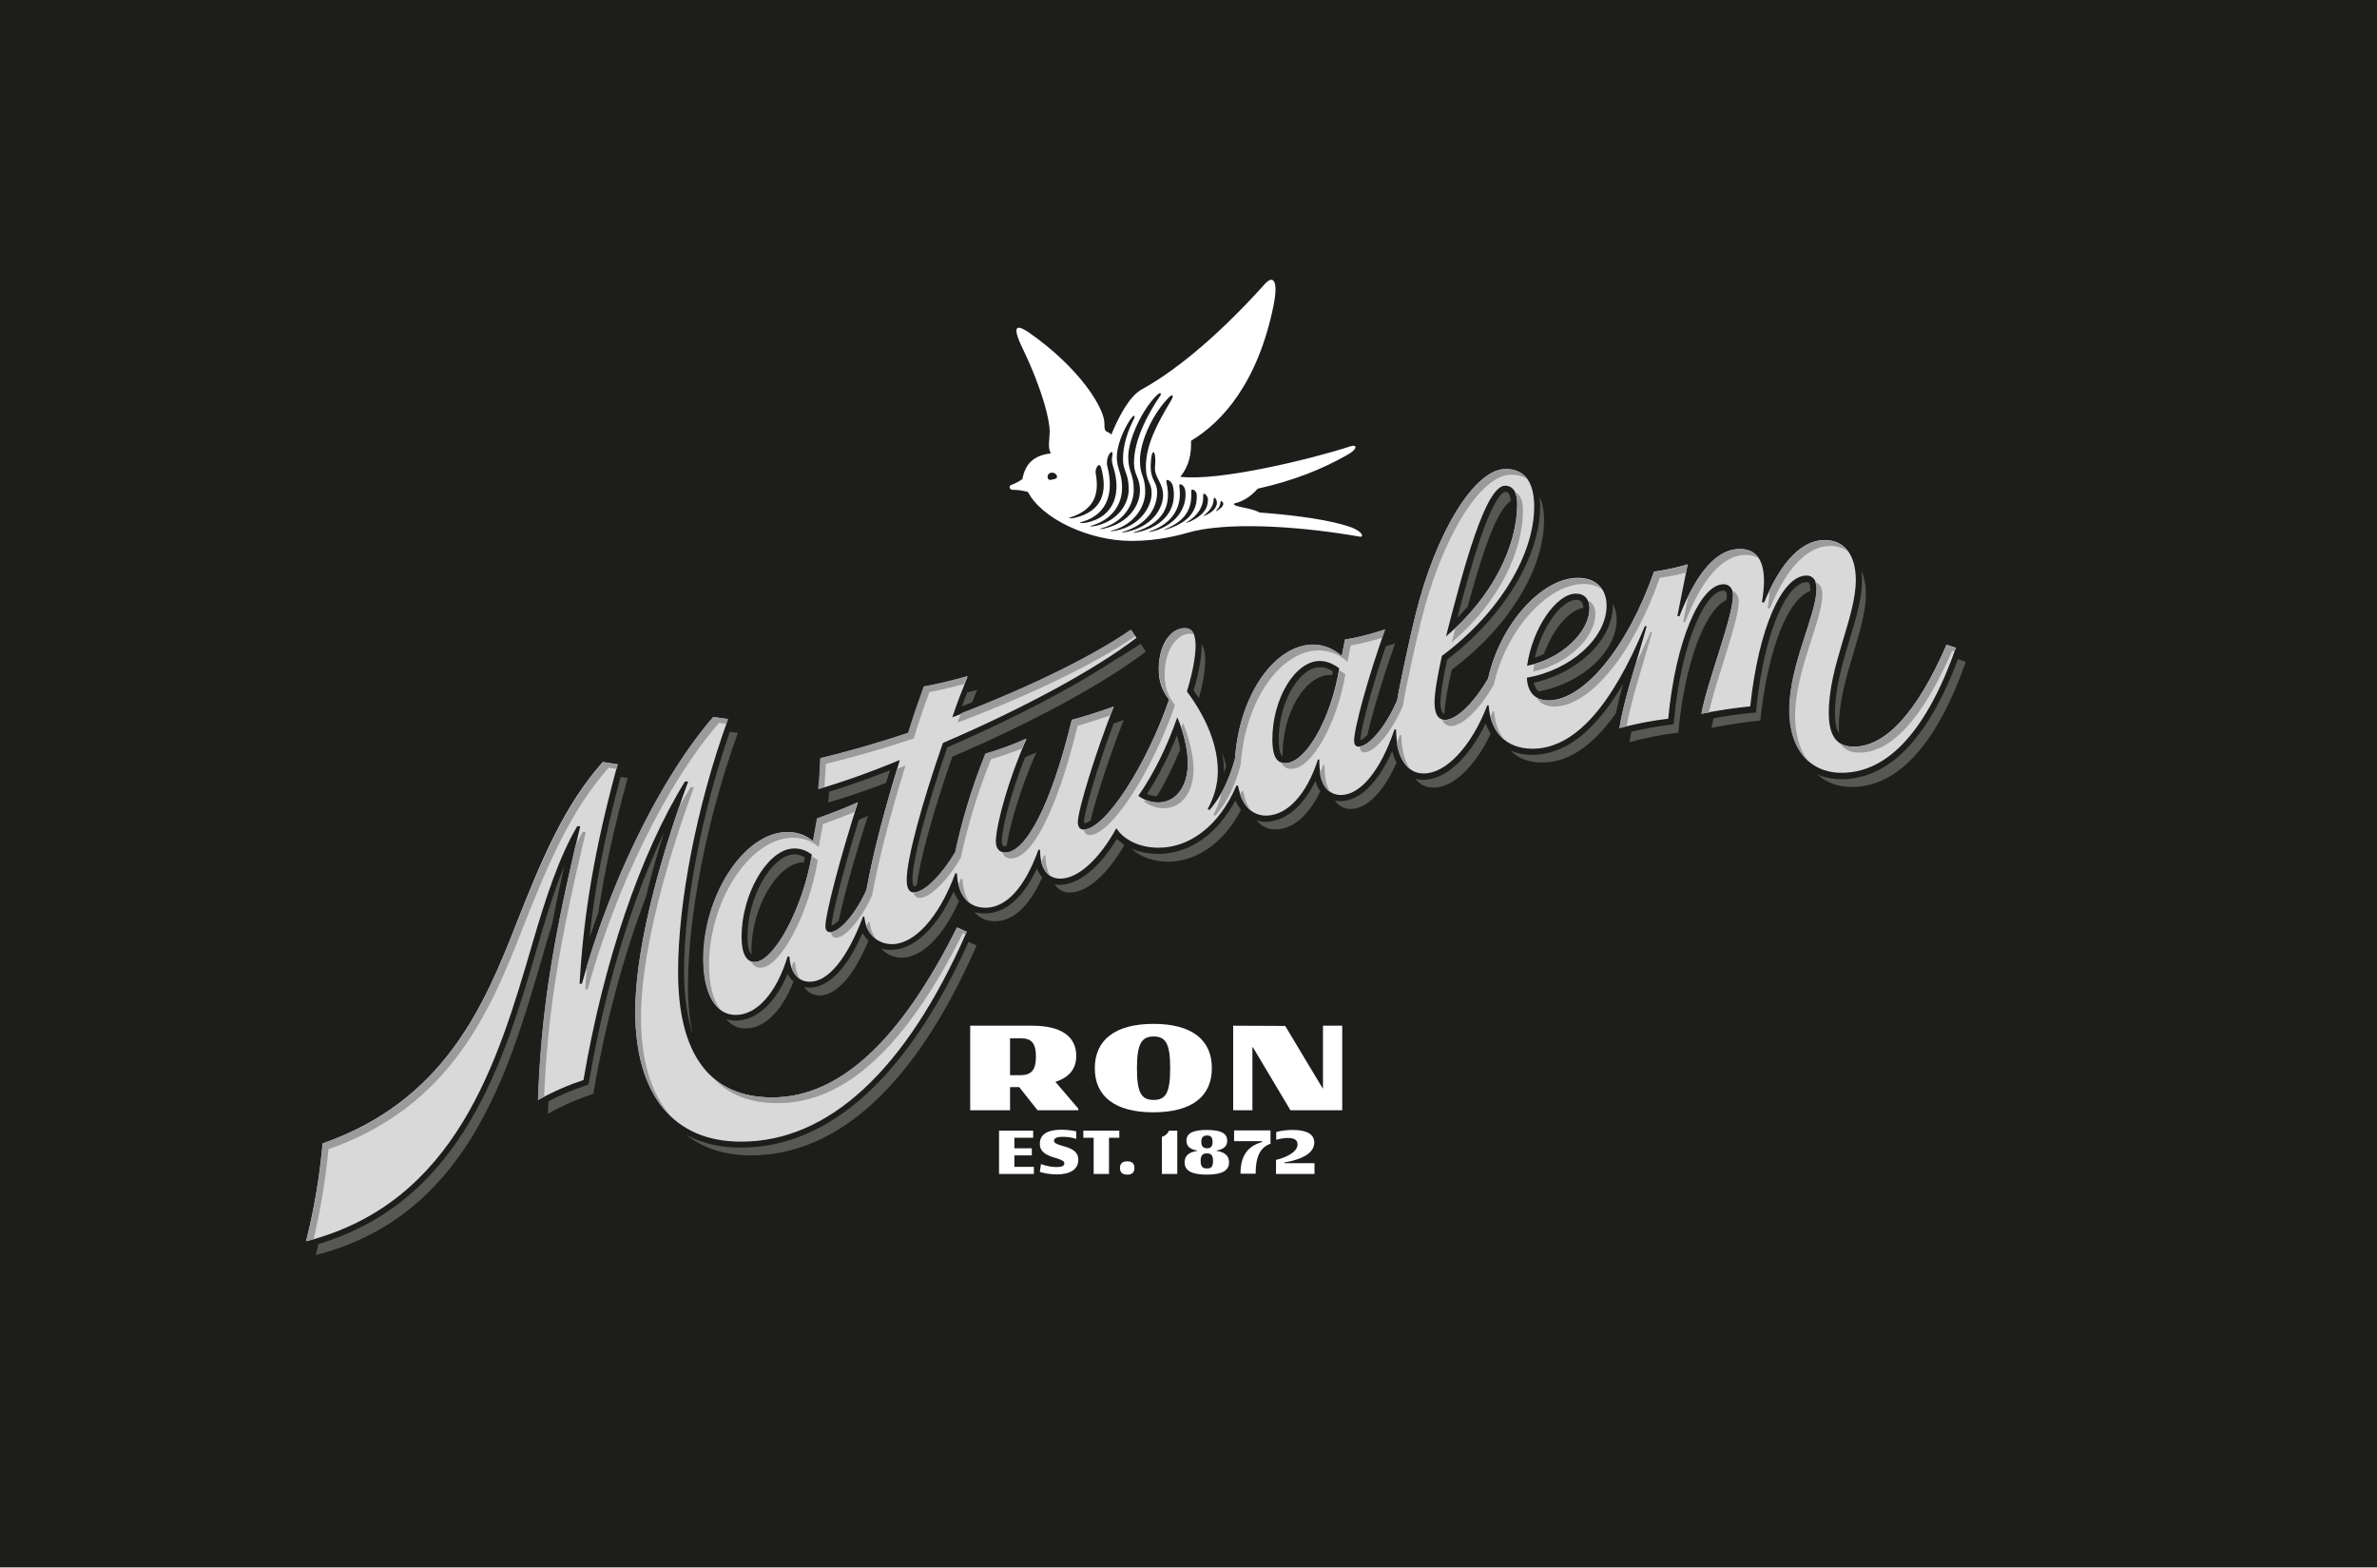 <svg xmlns="http://www.w3.org/2000/svg" xmlns:xlink="http://www.w3.org/1999/xlink" id="Capa_1" x="0px" y="0px" viewBox="0 0 1037.6 684.2" style="enable-background:new 0 0 1037.6 684.2;" xml:space="preserve"><rect x="0" y="0" width="1037.6" height="684.2" fill="#808080" stroke="none"/><style type="text/css">	.st0{fill:#FBED21;}	.st1{fill:#FFFFFF;}	.st2{fill:#FCEE21;}	.st3{fill:#E63B28;}	.st4{fill:#E73B28;}	.st5{fill:#00293F;}	.st6{fill:#E5302B;}	.st7{fill:#002D41;}	.st8{fill:none;stroke:#E63B28;stroke-miterlimit:10;}	.st9{opacity:5.000000e-02;}	.st10{fill:none;stroke:#FBED21;stroke-width:27;stroke-miterlimit:10;}	.st11{clip-path:url(#SVGID_2_);}	.st12{clip-path:url(#SVGID_4_);}	.st13{clip-path:url(#SVGID_6_);}	.st14{clip-path:url(#SVGID_8_);}	.st15{clip-path:url(#SVGID_10_);}	.st16{clip-path:url(#SVGID_12_);}	.st17{clip-path:url(#SVGID_14_);}	.st18{clip-path:url(#SVGID_16_);fill:#E5302B;}	.st19{clip-path:url(#SVGID_16_);fill:#FFFFFF;}	.st20{clip-path:url(#SVGID_18_);}	.st21{clip-path:url(#SVGID_20_);}	.st22{clip-path:url(#SVGID_22_);}	.st23{clip-path:url(#SVGID_24_);}	.st24{clip-path:url(#SVGID_26_);fill:#E5302B;}	.st25{clip-path:url(#SVGID_26_);fill:#FFFFFF;}	.st26{clip-path:url(#SVGID_28_);}	.st27{clip-path:url(#SVGID_30_);}	.st28{clip-path:url(#SVGID_32_);fill:#E5302B;}	.st29{clip-path:url(#SVGID_32_);fill:#FFFFFF;}	.st30{fill:none;}	.st31{fill:none;stroke:#FFFFFF;stroke-width:40;stroke-miterlimit:10;}	.st32{clip-path:url(#SVGID_34_);}	.st33{clip-path:url(#SVGID_36_);}	.st34{clip-path:url(#SVGID_38_);}	.st35{clip-path:url(#SVGID_40_);fill:#E5302B;}	.st36{clip-path:url(#SVGID_40_);fill:#FFFFFF;}	.st37{fill:#FAB82C;}	.st38{fill:#F28E2D;}	.st39{opacity:0.5;}	.st40{fill:#F38F2D;}	.st41{fill:none;stroke:#00293F;stroke-width:6;stroke-miterlimit:10;}	.st42{clip-path:url(#SVGID_42_);}	.st43{clip-path:url(#SVGID_44_);}	.st44{clip-path:url(#SVGID_46_);}	.st45{clip-path:url(#SVGID_48_);fill:#E5302B;}	.st46{clip-path:url(#SVGID_48_);fill:#FFFFFF;}	.st47{fill:none;stroke:#E73B28;stroke-width:6;stroke-miterlimit:10;}	.st48{clip-path:url(#SVGID_50_);fill:#E5302B;}	.st49{fill:#F6F6F6;}	.st50{fill:#1D1D1B;}	.st51{fill:#00293F;stroke:#00293F;stroke-width:0.633;stroke-miterlimit:10;}	.st52{fill:#F5F5F5;}	.st53{opacity:0.1;}	.st54{fill:#191914;}	.st55{fill:#1A181B;}	.st56{fill:#1A181B;stroke:#1A181B;stroke-width:0.325;}	.st57{fill:#FFFFFF;stroke:#1A181B;stroke-width:0.325;}	.st58{fill-rule:evenodd;clip-rule:evenodd;}	.st59{fill-rule:evenodd;clip-rule:evenodd;fill:none;}	.st60{clip-path:url(#SVGID_54_);}	.st61{fill:none;stroke:#1A181B;stroke-width:1.683;}	.st62{fill:none;stroke:#1A181B;stroke-width:1.873;}	.st63{fill:none;stroke:#1A181B;stroke-width:2.064;}	.st64{fill:none;stroke:#1A181B;stroke-width:2.254;}	.st65{fill:none;stroke:#1A181B;stroke-width:2.445;}	.st66{fill:none;stroke:#1A181B;stroke-width:2.635;}	.st67{fill:none;stroke:#1A181B;stroke-width:2.826;}	.st68{fill:none;stroke:#1A181B;stroke-width:3.017;}	.st69{fill:none;stroke:#1A181B;stroke-width:3.207;}	.st70{fill:none;stroke:#1A181B;stroke-width:3.398;}	.st71{fill:none;stroke:#1A181B;stroke-width:3.588;}	.st72{fill:none;stroke:#1A181B;stroke-width:3.779;}	.st73{fill:none;stroke:#1A181B;stroke-width:3.97;}	.st74{fill:none;stroke:#1A181B;stroke-width:4.16;}	.st75{clip-path:url(#SVGID_56_);}	.st76{fill:none;stroke:#1A181B;stroke-width:1.677;}	.st77{fill:none;stroke:#1A181B;stroke-width:1.867;}	.st78{fill:none;stroke:#1A181B;stroke-width:2.057;}	.st79{fill:none;stroke:#1A181B;stroke-width:2.247;}	.st80{fill:none;stroke:#1A181B;stroke-width:2.437;}	.st81{fill:none;stroke:#1A181B;stroke-width:2.627;}	.st82{fill:none;stroke:#1A181B;stroke-width:2.817;}	.st83{fill:none;stroke:#1A181B;stroke-width:3.006;}	.st84{fill:none;stroke:#1A181B;stroke-width:3.196;}	.st85{fill:none;stroke:#1A181B;stroke-width:3.386;}	.st86{fill:none;stroke:#1A181B;stroke-width:3.576;}	.st87{fill:none;stroke:#1A181B;stroke-width:3.766;}	.st88{fill:none;stroke:#1A181B;stroke-width:3.956;}	.st89{fill:none;stroke:#1A181B;stroke-width:4.146;}	.st90{clip-path:url(#SVGID_58_);fill:#FFFFFF;}	.st91{clip-path:url(#SVGID_60_);fill:#FFFFFF;}	.st92{clip-path:url(#SVGID_62_);fill:#FFFFFF;}	.st93{clip-path:url(#SVGID_64_);}	.st94{fill:none;stroke:#1A181B;stroke-width:1.822;}	.st95{fill:none;stroke:#1A181B;stroke-width:2.028;}	.st96{fill:none;stroke:#1A181B;stroke-width:2.234;}	.st97{fill:none;stroke:#1A181B;stroke-width:2.441;}	.st98{fill:none;stroke:#1A181B;stroke-width:2.647;}	.st99{fill:none;stroke:#1A181B;stroke-width:2.853;}	.st100{fill:none;stroke:#1A181B;stroke-width:3.06;}	.st101{fill:none;stroke:#1A181B;stroke-width:3.266;}	.st102{fill:none;stroke:#1A181B;stroke-width:3.473;}	.st103{fill:none;stroke:#1A181B;stroke-width:3.679;}	.st104{fill:none;stroke:#1A181B;stroke-width:3.885;}	.st105{fill:none;stroke:#1A181B;stroke-width:4.092;}	.st106{fill:none;stroke:#1A181B;stroke-width:4.298;}	.st107{fill:none;stroke:#1A181B;stroke-width:4.504;}	.st108{fill:#575756;}	.st109{fill:#D9D9D9;}	.st110{fill:#9C9B9B;}</style><rect x="-0.7" y="-2.1" class="st50" width="1038.3" height="686.1"></rect><g>	<path class="st109" d="M140.8,499.1c53-18.6,70.5-59.7,85.1-97.3c10.7-27,20.5-50.4,37.2-69.2l6.5,1c-9.9,36.3-14.8,64.5-16.6,95.8  h1c12.3-44.6,34.4-89.9,57.4-116.4l6.4,0.9c-13.7,37.7-21.8,80.2-21.8,110c-0.1,36.3,13.9,55.1,41.1,55.1  c29.3,0,55.9-24.6,80.7-74.2l4.2,1.9c-26.8,61.3-60.9,91.6-98.4,91.6c-29.6,0.1-46.2-20.4-46.3-56.7c0-25.2,8.9-61.7,23.1-100.5  h-1.4c-19.5,31.6-35.5,78.6-44.3,130.3c-6.6,2.2-12.9,4.9-19.8,8.7c1.4-37.7,5.8-66.9,18.4-119.5h-1.3  c-7.9,13.3-13.9,31.6-19.7,51.6c-14.9,51-33.1,112.8-98.7,129.6C137.1,527.9,139.5,513.7,140.8,499.1z M849.7,281.4  c-13.3,30.5-27,44.5-40.6,44.5c-7.3,0-10.8-4.6-10.8-14.8c0-20.7,11.8-41.7,11.8-57.9c0-11.1-5.1-17.5-13.5-17.5  c-9.9-0.1-19.1,9.3-26.5,27.2h-1c2.7-15.4-0.6-23.3-9.5-23.3c-9.9-0.1-18.9,9.8-26.5,29.4l-0.9-0.1l4.5-22.6  c-3.9,1.2-8.7,2.3-14.7,3.2c-11.5,33-30.6,56.2-46.1,56.2c-5.8,0-9.1-3.5-9.4-9.9c19.3-3.3,34.8-17.5,34.8-31.4  c0-7.6-4.8-12.2-12.5-12.2c-16,0-34,20.5-39.2,43.9c-6.4,11-13.8,18-18.7,18.1c-3.2,0-4.7-2.6-4.7-7.6c0-4.2,1.2-11.1,3.2-20.3  c25.8-19.2,40.3-44.8,40.3-65.2c0-10.9-4.3-16.4-12.6-16.4c-13.4,0.1-30.4,27.6-39.3,64c-2.1,8.3-6.9,30.6-7.9,36.9  c-4.7,11.2-12.3,20.3-16.8,20.3c-1.3,0-2-0.9-2-2.5c0-5.8,6.2-28.1,13.5-48.6c-6.5,2.1-12.3,3.6-17.5,4.4l-1.4,7.2  c-3.5-3.2-7.9-5-12.6-5c-15.8,0-31.9,20.5-34,49.7c-2.2,8.3-6,16.8-11.2,22.5l-0.7-0.5c2.8-5.2,4.4-10.7,4.4-16.5  c0-10.9-4.7-23-13.5-34.8c2.3-7.4,3.7-14.4,3.8-19.8c0-5.4-1.5-7.8-4.8-7.8c-6.4,0-11.3,7.7-11.3,17.7c0,5.3,1.2,9.2,4.5,13.5  c-9.8,28.5-27.8,56.7-37.3,56.7c-1.6,0-2.5-1.2-2.5-3.3c0-5.2,8-31.2,15.7-50.4c-7.5,2.7-13.4,4.5-18.3,5.8  c-9.1,37.5-20.1,57.8-29,57.9c-2.7,0-4.3-1.8-4.2-5.2c0.3-7.7,5.8-27.6,13.4-44.4c-5.5,2.5-11.2,4.6-17.9,6.6  c-6.4,15.8-10.5,30.5-13.2,43c-6,10.1-13.4,17.4-17.8,17.5c-2.4,0-3.4-1.9-3.4-5.7c0-8.8,6.5-33,15.8-59.6  c36-15.5,66.6-32.2,84.5-45.9l-2.3-3.4c-16.7,11.6-45.3,25.6-78.1,38.1c1.8-5.5,4.1-11.4,6.7-17.9c-6.3,1.8-12.6,3.3-19,4.5  c-2.7,7.5-5,14.1-6.8,20.2c-13.6,4.6-27.2,8.4-38.4,11.1c-0.2,4.9-0.4,9.3-0.9,13.4c10.9-3.2,23.1-7.5,35.5-12.7  c-6.7,21.7-11.5,39.8-14.6,56.7c-4.4,10.1-11.5,18.6-15.7,18.5c-1.4,0-2.2-0.9-2.2-2.6c0-5.4,6.6-30.5,14.2-54.1  c-5.3,2.4-11.2,4.7-17.7,7l-1.8,10c-3.5-3-7.7-4.3-12.5-4c-18.4,1.3-35.6,28.4-35.4,56.1c0.1,14.8,5.4,23.8,14.2,23.7h0  c9.1-0.1,17.6-9.5,22.5-25.5h0.8c0.4,6.9,3.7,11,8.8,11c8.1,0.1,16.5-10.2,23.3-28.4h0.6c0.6,7.1,5.4,11.9,11.9,12  c9.9,0.1,20.7-11.6,27.8-30.9h0.7c0.5,9.6,4.9,14.9,12.3,15c9.2,0.1,17.2-8.6,23.3-25.3h0.7c0,8.4,3.5,12.6,8.8,12.6  c7.8,0,17-8.4,24.5-22c3.3,5.1,10.2,8.6,18.8,8.5c12.5-0.1,25.8-8.7,33.6-27.1h0.7c1.8,9.1,6.4,13.1,12.3,13.1  c9.1-0.1,17.6-9,22.6-24.5h0.6c-0.1,10,3.2,15.4,9.3,15.5c8.4,0.1,17.3-10.2,23.5-28.6h0.7c0.1,12,4.6,19.2,12,19.2  c9.5,0.1,20.7-11.3,27.8-29.7h0.6c0.9,11.9,7.8,18.8,19,18.9c18.5,0.1,34.8-18.7,49.2-53.5h0.8c-4.3,15.6-9.8,31.4-11.9,44.5  c7.2-1.9,14.3-3.3,21.3-4.1c3.2-33.7,13.8-58.7,24.2-58.7c2.5,0,4.2,2,4.1,5.1c-0.2,9.8-11.4,37.8-13.8,51.4  c7.1-1.4,14.2-2.5,21.3-3.2c3.7-34.3,13.9-57.1,24.6-57.1c2.8,0,4.4,2.1,4.4,5.9c-0.1,11.3-11.9,33.1-11.9,52.7  c0,17,8.7,27.6,23,27.5c20.5-0.1,37.2-19.2,49.7-54.6L849.7,281.4z M688,259.1c3.6,0,5.8,2.4,5.8,6.2c0.2,10.8-12.7,22.5-27.2,25.3  C668.9,274.3,679.3,259.1,688,259.1z M657,212c3.5,0,5.4,3,5.3,8.4c-0.2,18.1-10.8,40.2-31.1,57.4C638.8,248.2,648.4,212,657,212z   M329.4,419.9c-3.7,0-5.7-3.9-5.7-11c0-18.2,10.8-37.3,21.9-38.5c3-0.3,5.8,0.4,8.8,2.6C350.6,396.1,338,419.8,329.4,419.9z   M505.5,350.3c-2.8,0-5.7-0.9-8.6-2.9c6.7-9.6,12.7-21.8,17-34.3c2.9,6.6,4.7,14.4,4.6,20.4C518.4,343.4,513.2,350.3,505.5,350.3z   M561.1,333.1c-3.9,0-5.6-3.1-5.7-10c-0.1-18,9.9-34.6,20.7-34.6c2.8,0,5.7,1.1,8.5,3.2C581,313.8,570,333,561.1,333.1z"></path>	<path class="st1" d="M588.2,229.6c-7.3-2.3-19.6-4.5-38.3-5.9c-3.9-2-8.3-2-11.1-3.3c-0.2-0.1-0.2-0.7,0.2-0.7  c2.7-0.6,6.7-2.5,10-6.4c15.7-3.5,28.2-8.5,39.4-14.9c4.2-2.4,4.3-4.7,0.8-3.5c-16.9,5.5-57.2,15.3-74,13.2  c4.1-4.9,4.9-10.6,4.7-15.7c13.4-8,29.2-25.1,36.1-59.4c1.9-9.7,0.2-13.6-4-8.9c-22.6,25.1-41.1,39-53.5,45.8  c-5.6,3.1-10.1,11.9-13.4,19.8c-1.6-2-3.1-0.1-3-4.7c0.2-6.5-10.5-24.3-33.3-40.1c-4.3-2.8-7.7-3.8-2.4,7.2  c9.2,19.2,11.8,31.8,11.8,36c0,4.1-1,6.9,0.5,9.8c-7.4,0.8-11.2,4.6-12.4,11.2c-1.6,1.2-3.4,2-5.1,2.7c-0.9,0.4-0.5,2,0.9,2  c2.2,0,4.2,0.3,6.6,0.9c6.1,11.8,26.8,21.4,45.2,21.4c11.7,0,20.1-2.3,27.3-4.3c19.1-4.3,50.7-1.4,72.1,2.4  C595.6,234.8,595.2,231.8,588.2,229.6z M459,209.4c-1.1,0.4-1.8-0.5-1.7-1.5c0.2-1.2,1-1.6,2-1.6c1,0,2.1,0.8,2.1,1.8  C461.4,209.1,460.3,209,459,209.4z M467.1,225.9c10.8-3.5,12.8-10.4,11.2-19.3c-0.4-2.1,1.6-5.5,2.4-2.3c3,10.8,0.1,19-11.5,21.7v0  C467.6,226.4,465.8,226.3,467.1,225.9z M472.3,227.8c11.8-3.4,13.8-13.7,11.1-24.1c-1.2-4.7,3.1-9,2.1-4.5c-0.3,1.3-0.1,3,0.4,4.4  c3.6,11.1,0.9,21.8-11.5,24.5C472.2,228.5,470.4,228.3,472.3,227.8z M476.6,229.4c9-2.7,13.2-9.3,13.2-16.6c0-6.3-2.3-8.3-2.3-13.2  c0-4.8,2.5-11.2,5.5-15.9c2.1-3.3,2.8-2.4,1.9-0.7c-2.5,4.9-4.7,11.1-4.7,17.4c0,5.2,2.5,6.1,2.5,13.2c0,6.3-4.6,13.5-13.8,15.8  C477.3,229.8,474.5,230,476.6,229.4z M481.1,230.5c9.1-2.6,13.8-9.9,13.8-16.7c0-7.2-2.4-7.5-2.4-14.4c0-7.7,6.3-21.1,12.7-27.1  c1.5-1.4,1.8-0.3,1.4,0.2c-5.7,8.4-11.6,19.5-11.6,29.6c0,5.4,2.6,6.2,2.6,12c0,6.2-4.5,13.4-13.8,16.1  C481.5,231,478.7,231.2,481.1,230.5z M485.7,231.5L485.7,231.5c9.3-2.6,14.2-10.2,14.2-16.8c0-7.1-2.3-6.9-2.3-13.7  c0-7.3,4.6-19,12.1-27c2.5-2.7,2.7-1.2,1.5,0.8c-6.3,10.5-11,19.5-11,29c0,6.5,2.5,6.6,2.5,11.5c0,5.9-4.8,13.4-13.9,15.9  C486.2,231.9,483.2,232.2,485.7,231.5z M490.7,232c10-3.2,14.4-10.1,14.4-17.1c0-5-3-5-2.8-12c0.3-8.7,2.6-6.1,1.9,0.5  c-0.6,4.9,3.5,7.1,3.5,12.7c0,5.6-4.3,12.6-13.4,15.4C491,232.5,488.2,232.8,490.7,232z M495.4,232.2c12.4-3.9,16.1-11.4,13.8-21.6  c-0.5-2.3,2.3-0.7,2.8,1.6c1.8,8.2-2.1,16.3-13.4,19.6C495.8,232.6,493.3,232.8,495.4,232.2z M502.2,231.8  c9.4-3.3,14-10.3,12.6-19.4c-0.3-2.1,2.3-0.7,2.6,1.7c0.9,7.2-3.6,14.2-12.4,17.3C503,232,499.9,232.7,502.2,231.8z M509,230.8  c9-3.8,11.4-9.1,11-16.5c-0.1-1.3,2.3-0.4,2.4,1.7c0.3,6.8-3.3,11.5-11.5,14.5C508.6,231.3,507.1,231.6,509,230.8z M520,227.4  c-1.3,0.6-3.6,1.4-1.6,0.3c4-2.4,7.1-6.3,6.8-11.4c-0.1-1.9,2.1-0.1,2.1,1.8C527.3,222.2,524.8,225.1,520,227.4z M527.8,224.1  c-1.8,1-3.5,1.9-1.6,0.3c2.6-2.2,3.5-4.2,3.6-6.6c0-1.2,1.4-0.2,1.4,1.7C531.2,221.1,529.9,222.9,527.8,224.1z M531.8,222.6  c-0.7,0.5-1.6,0.9-0.6-0.1c0.9-0.9,1.5-2,1.6-3.4c0-0.9,1.2,0,1.2,0.8C533.9,221.1,532.7,221.9,531.8,222.6z"></path>	<g>		<g>			<path class="st1" d="M451.3,509.3v3.1h-15.2v-18.9H451v3.1h-8.2v4.6h7.6v3.1h-7.6v5H451.3z"></path>			<path class="st1" d="M454.4,508.1c2.2,0.8,4.5,1.3,6.8,1.3c2.3,0,3.4-0.5,3.4-1.6c0-0.9-0.7-1.4-3.6-2.3    c-5.1-1.4-7.1-3.2-7.1-6.2c0-4.1,3.2-6.2,9.4-6.2c2.3,0,4.6,0.3,6.5,0.7l0,3.3c-1.8-0.6-3.9-0.9-5.9-0.9c-2.6,0-3.8,0.6-3.8,1.7    c0,0.9,0.8,1.4,3.5,2.2c5.1,1.3,7.1,3,7.1,6.1c0,4.1-3.4,6.4-9.4,6.4c-2.6,0-5.3-0.4-7.4-1.1L454.4,508.1z"></path>			<path class="st1" d="M488.6,496.6h-4.5v15.8h-6.7v-15.8h-4.5v-3.1h15.7V496.6z"></path>			<path class="st1" d="M488.9,509.8c0-2,1.1-2.9,3.2-2.9c2,0,3.1,0.9,3.1,2.9c0,2-1.1,2.9-3.1,2.9    C490,512.7,488.9,511.8,488.9,509.8z"></path>			<path class="st1" d="M507.2,496.2c1.4-0.4,2.5-1.3,3.1-2.7h3.6v18.9h-6.7V496.2z"></path>			<path class="st1" d="M536.5,507.3c0,3.6-2.9,5.4-9.7,5.4c-6.8,0-9.7-1.8-9.7-5.4c0-2.8,1.8-4.4,5.6-5v-0.1    c-3.2-0.5-4.8-1.9-4.8-4.3c0-3.2,2.7-4.7,8.9-4.7c6.2,0,8.9,1.5,8.9,4.7c0,2.4-1.5,3.7-4.7,4.3v0.1    C534.7,502.9,536.5,504.5,536.5,507.3z M529.5,506.7c0-2.4-0.8-3.3-2.7-3.3c-1.9,0-2.7,1-2.7,3.3c0,2.4,0.8,3.3,2.7,3.3    C528.8,510.1,529.5,509.1,529.5,506.7z M524.4,498.4c0,1.9,0.8,2.8,2.5,2.8s2.4-0.8,2.4-2.8c0-1.9-0.7-2.8-2.4-2.8    C525.1,495.7,524.4,496.5,524.4,498.4z"></path>			<path class="st1" d="M550.9,498.5v-0.4h-12.2v-4.7h15.9v5.8c-4.5,1.6-6.5,5.7-6.5,13.1h-6.6C541.5,504.7,544.4,500.3,550.9,498.5    z"></path>			<path class="st1" d="M573.8,507.7v4.7h-16.8v-6.1c5.9-1.5,9.4-4,9.4-6.8c0-1.9-1.4-2.8-4.2-2.8c-1.5,0-3.4,0.3-5.1,0.8v-3.4    c2.1-0.6,4.6-0.9,7.2-0.9c6.2,0,9.4,1.9,9.4,5.5c0,4.2-4.4,7.2-13,8.7v0.3H573.8z"></path>		</g>	</g>	<g>		<path class="st1" d="M470.7,483.9v0.7h-17.8l-8-10.1h-4v10.1h-17.4v-36.9h27.1c12.5,0,19.2,4.6,19.2,13.2c0,5.6-3.1,9.4-9.1,11.3   L470.7,483.9z M440.9,469.3h4.4c5,0,6.9-2.3,6.9-8.1c0-5.7-1.8-8-6.5-8h-4.8V469.3z"></path>		<path class="st1" d="M477.9,466.3c0-12.5,9-19.4,25.6-19.4c16.7,0,25.5,6.9,25.5,19.3c0,12.5-8.9,19.3-25.6,19.3   C486.9,485.5,477.9,478.7,477.9,466.3z M510.8,466.3c0-10.5-1.8-13.9-7.2-13.9c-5.4,0-7.3,3.4-7.3,13.9c0,10.5,1.8,13.8,7.3,13.8   C508.9,480.1,510.8,476.9,510.8,466.3z"></path>		<path class="st1" d="M538.3,447.7l22.7,0.1l16.4,27.3h0.1v-27.4h8.4v36.9h-22.6l-16.4-27.5h-0.2v27.5h-8.4V447.7z"></path>	</g>	<g>		<path class="st108" d="M345.8,373c-8.7,1-19.5,17.8-19.5,35.9c0,5.4,1.2,7.2,1.8,7.8c0-0.6-0.1-1.1-0.1-1.8   c0-18.2,10.8-37.3,21.9-38.5c0.4,0,0.7,0,1,0c0.1-0.7,0.3-1.4,0.4-2.2c-1.5-0.8-3-1.3-4.5-1.3C346.5,372.9,346.2,372.9,345.8,373z   "></path>		<path class="st108" d="M378.9,356.1c-1.3,0.6-2.7,1.2-4,1.7c-6.8,22-11.8,41.7-11.9,46.2c0.7-0.2,1.8-1,3.1-2.2   C368.3,391.3,373.3,373.3,378.9,356.1z"></path>		<path class="st108" d="M351,430.8c1.5,2.3,3.8,3.6,6.6,3.7c7.4,0.1,15.1-8.5,21.5-23.9c-1-1-1.9-2.1-2.6-3.4   c-6.7,15.5-14.8,23.9-23.3,23.9C352.5,431.1,351.7,431,351,430.8z"></path>		<path class="st108" d="M438.8,369.3c0.2,0,0.4-0.1,0.6-0.1c1.4-9.2,6.4-26.2,13-40.8c-1.6,0.7-3.2,1.4-4.9,2.1   c-5.9,14.7-10,30.1-10.2,36.4c-0.1,1.5,0.3,2,0.4,2.2C438,369.3,438.4,369.3,438.8,369.3z"></path>		<path class="st108" d="M476,358.2c2.5-10.2,8.6-29,14.5-43.9c-1.6,0.5-3,1-4.4,1.5c-6.9,18.4-12.9,38.8-12.9,42.8   c0,0.3,0,0.5,0.1,0.7C474,359.3,475,358.9,476,358.2z"></path>		<path class="st108" d="M515.2,327.1c-0.3-2-0.8-4.1-1.4-6.2c-3.7,9.3-8.2,18.1-13.1,25.6c1.4,0.7,2.9,1,4.3,1   C508.8,341.3,512.2,334.4,515.2,327.1z"></path>		<path class="st108" d="M325.6,448.9L325.6,448.9c8.1-0.1,15.7-7.5,20.8-20.5c-1-0.9-1.9-1.9-2.6-3.3   c-5.4,12.8-13.6,20.3-22.6,20.4c-1,0-2.5-0.1-4.2-0.7C319.2,447.5,322.1,449,325.6,448.9z"></path>		<path class="st108" d="M388.5,336.2c-9.2,3.6-18.2,6.8-26.6,9.4c-0.1,1.6-0.2,3.2-0.4,4.7c7.9-2.3,16.5-5.2,25.3-8.6   C387.4,339.9,387.9,338.1,388.5,336.2z"></path>		<path class="st108" d="M772.9,251.3c-0.1-0.2-0.2-0.4-0.3-0.6c0,0.3,0.1,0.6,0.1,1C772.7,251.5,772.8,251.4,772.9,251.3z"></path>		<path class="st108" d="M535.2,334.6c-0.4-2.1-1-4.3-1.7-6.4c0.5,2.8,0.8,5.6,0.8,8.4c0,0.3,0,0.6,0,0.9   C534.6,336.6,534.8,335.6,535.2,334.6z"></path>		<path class="st108" d="M704,264.5c0,14.7-15.3,29.3-34.5,33.5c0.4,1.7,1.1,2.9,2.1,3.8c19-3.5,34.1-17.5,34.1-31.3   c0-2.7-0.6-5.1-1.8-7C703.9,263.9,704,264.2,704,264.5z"></path>		<path class="st108" d="M812.8,253.3c0,8-2.7,16.8-5.5,26.1c-3.1,10.4-6.3,21.1-6.3,31.7c0,4.5,0.7,7.3,1.8,9.1   c-0.1-1-0.1-1.9-0.1-3c0-20.7,11.8-41.7,11.8-57.9c0-4.1-0.7-7.5-2-10.2C812.7,250.5,812.8,251.9,812.8,253.3z"></path>		<path class="st108" d="M688,261.8c-6,0-14.8,11.3-18,25.2c1.3-0.4,2.6-0.9,3.9-1.5c4-10.7,10.9-19.2,17.3-20.2   C691.1,261.8,688.8,261.8,688,261.8z"></path>		<path class="st108" d="M672.3,221.1c-0.1,22-16,48.1-40.6,66.8c-1.9,8.8-2.9,15.1-2.9,18.7c0,4.2,1.1,4.9,1.7,4.9   c0.2-4.3,1.3-10.8,3.2-19.2c25.8-19.2,40.3-44.8,40.3-65.2c0-4.3-0.7-7.7-2-10.3C672.2,218.2,672.3,219.6,672.3,221.1z"></path>		<path class="st108" d="M424.4,306.5c0.7-1.8,1.4-3.6,2.1-5.4c-1.4,0.4-2.9,0.8-4.3,1.1c-0.8,2.2-1.6,4.2-2.3,6.1   C421.4,307.7,422.9,307.1,424.4,306.5z"></path>		<path class="st108" d="M593.8,323.1c0.8-0.3,1.9-1.1,3.1-2.3c2.2-9.8,6.9-25.4,12.1-40c-1.4,0.5-2.7,0.9-4.1,1.3   C598.4,301.3,594,318.3,593.8,323.1z"></path>		<path class="st108" d="M384.7,414c2.1,2.5,5.2,4,8.7,4c8.8,0.1,18.3-9.1,25.2-24.7c-0.9-1.2-1.7-2.6-2.3-4.2   c-7.3,15.9-17.4,25.5-27.4,25.5C387.5,414.7,386.1,414.4,384.7,414z"></path>		<path class="st108" d="M659.5,218.7c-0.2-2.2-0.8-3.1-1.1-3.5c-0.2-0.2-0.6-0.5-1.4-0.5c-0.4,0-4,0.6-10.7,20   c-3.5,10.2-7,22.9-10.2,35c1.6-1.6,3.1-3.3,4.6-5C646.6,242.8,653.3,222.2,659.5,218.7z"></path>		<path class="st108" d="M241,403.4c1.5-7.9,3.3-16.3,5.3-25.4c-4.4,10.7-8.1,22.9-11.6,34.9C220.2,462.5,202.3,524,139,543   c-0.4,1.6-0.7,3.2-1.1,4.8c65.6-16.8,83.8-78.6,98.7-129.6C238,413.1,239.5,408.2,241,403.4z"></path>		<path class="st108" d="M648.5,315.8c-7.3,15.1-17.6,24.6-27.3,24.6c-1.2,0-2.3-0.2-3.4-0.5c2,2.5,4.6,3.9,7.8,3.9   c8.4,0.1,18.1-8.8,25.1-23.5C649.8,318.8,649.1,317.4,648.5,315.8z"></path>		<path class="st108" d="M708.5,298.5c-12.2,20.8-25.3,31-39.9,31c-3.4,0-6.4-0.7-9.1-1.8c3.2,3.3,7.8,5.1,13.5,5.1   c11.6,0.1,22.3-7.3,32.3-21.4C706.2,307.3,707.3,303,708.5,298.5z"></path>		<path class="st108" d="M607.7,327.9c-6.3,14-14.3,21.8-22.7,21.8c-0.8,0-1.6-0.1-2.3-0.3c1.6,2.4,3.8,3.6,6.7,3.7   c7,0.1,14.4-7.1,20.2-20.2C608.8,331.4,608.2,329.7,607.7,327.9z"></path>		<path class="st108" d="M559.9,330.1c0-0.3,0-0.6,0-0.9c-0.1-18,9.9-34.6,20.7-34.6c0.3,0,0.6,0.1,0.9,0.1c0.1-0.6,0.2-1.1,0.3-1.7   c-1.9-1.2-3.8-1.8-5.6-1.8c-3.4,0-6.3,2.2-8.2,4.1c-6,6.1-9.9,17-9.8,27.8C558.2,327.9,559,329.5,559.9,330.1z"></path>		<path class="st108" d="M575.7,344.4c-0.6-1-1.1-2.2-1.5-3.5c-5.5,11.2-13.2,17.7-21.8,17.8c-1.1,0-2.5-0.2-3.9-0.6   c2.2,2.7,5.1,4,8.4,3.9c7.4,0,14.5-6.1,19.5-16.8C576.1,344.9,575.9,344.7,575.7,344.4z"></path>		<path class="st108" d="M854.7,287.7c-13,34.6-30,52.3-50.8,52.4c-3.9,0-7.4-0.7-10.5-2c3.8,3.5,8.9,5.4,15,5.4   c20.5-0.1,37.2-19.2,49.7-54.6L854.7,287.7z"></path>		<path class="st108" d="M790.2,258c0-0.2,0.1-0.5,0.1-0.7c0-1.9-0.5-2.6-0.7-2.9c-0.1-0.1-0.3-0.3-1-0.3   c-7.8,0-18.1,19.2-21.9,54.7l-0.2,2.2l-2.2,0.2c-5.3,0.5-10.8,1.3-16.3,2.3c-0.4,1.5-0.7,3-0.9,4.2c7.1-1.4,14.2-2.5,21.3-3.2   C771.7,283.1,780.5,261.4,790.2,258z"></path>		<path class="st108" d="M753.6,261.9c0.1-0.6,0.1-1.3,0.2-1.8c0-0.9-0.2-1.6-0.6-2c-0.1-0.1-0.4-0.3-0.9-0.3   c-7.8,0-18.4,22.6-21.5,56.2l-0.2,2.1l-2.1,0.3c-5.5,0.7-11,1.7-16.4,3c-0.3,1.5-0.6,3-0.8,4.5c7.2-1.9,14.3-3.3,21.3-4.1   C735.4,289.4,744.3,266.2,753.6,261.9z"></path>		<path class="st108" d="M539.3,349.4c-1.2,2.2-2.4,4.1-3.8,6c-0.8,1.1-1.6,2.2-2.4,3.2c-0.3,0.3-0.5,0.6-0.8,1c0,0,0,0,0,0l0,0   c-7.3,8.3-16.5,13-26.4,13.1h-0.3c-4.3,0-8.3-0.8-11.7-2.3c3.7,3.5,9.5,5.8,16.3,5.7c11.4-0.1,23.5-7.3,31.5-22.6   C540.9,352.3,540,351,539.3,349.4z"></path>		<path class="st108" d="M298.6,423.9c0,10.8,1.3,19.8,3.7,27.3c-1.3-6.3-2-13.3-2-21.3c0.1-29.8,8.1-72.4,21.8-110l-3.5-0.5   C306.4,354.3,298.6,394.8,298.6,423.9z"></path>		<path class="st108" d="M486.6,288.1c-18.4,12.1-44.2,25.6-73.1,38.1c-9.1,26.3-15.2,49.3-15.2,57.6c0,2.4,0.5,3,0.5,3   c0,0,0.1,0,0.2,0c0,0,0,0,0,0c0.3,0,0.7-0.1,1.2-0.3c1.2-10.7,7.2-32.5,15.5-56.2c36-15.5,66.6-32.2,84.5-45.9l-2.3-3.4   C494.7,283.2,490.8,285.6,486.6,288.1z"></path>		<path class="st108" d="M524.5,282c0,5.3-1.2,11.9-3.5,19.3c0.8,1.1,1.6,2.3,2.3,3.4c1.8-6.2,2.8-12,2.8-16.7   c0-3.3-0.6-5.5-1.7-6.7C524.5,281.6,524.5,281.8,524.5,282z"></path>		<path class="st108" d="M257.3,409.4c1.3-3.7,2.6-7.4,3.9-11.1c2.7-18.3,6.8-37,12.8-58.7l-3.1-0.5   C263.9,365.2,259.7,387,257.3,409.4z"></path>		<path class="st108" d="M452.6,379.1c-6.1,13-13.8,19.6-22.8,19.6c-1.6,0-3-0.2-4.4-0.6c2.1,2.6,5.1,4,8.8,4   c8,0.1,15.1-6.5,20.8-19.2C454.1,381.9,453.3,380.7,452.6,379.1z"></path>		<path class="st108" d="M289.8,363.5c-14.1,29.6-25.7,67.7-32.6,108.3l-0.3,1.6l-1.5,0.5c-5.4,1.8-10.6,4-16,6.8   c-0.1,1.8-0.2,3.6-0.2,5.4c6.9-3.8,13.2-6.5,19.8-8.7c5.3-31.2,13.3-60.6,23-86C284.1,382.6,286.7,373.3,289.8,363.5z"></path>		<path class="st108" d="M487.5,366.2c-7.6,12.6-16.8,20-24.9,20c-0.7,0-1.5-0.1-2.2-0.2c1.5,2.4,3.8,3.6,6.6,3.6   c7.5,0,16.5-8,23.8-20.8C489.6,367.9,488.5,367.1,487.5,366.2z"></path>		<path class="st108" d="M323.4,500.9c-9.1,0-17.1-1.9-23.8-5.5c7.4,5.8,16.8,8.9,28.3,8.9c37.5-0.1,71.6-30.3,98.4-91.6l-3.5-1.6   C396.3,469.8,362.1,500.9,323.4,500.9z"></path>	</g>	<g>		<path class="st110" d="M484.6,312.3c0.5-1.3,1-2.6,1.5-3.9c-7.5,2.7-13.4,4.5-18.3,5.8c-9.1,37.5-20.1,57.8-29,57.9   c-0.5,0-0.9-0.1-1.3-0.2c0.6,1.8,1.9,2.8,3.9,2.8c8.9,0,19.9-20.4,29-57.9C474.3,315.6,479,314.2,484.6,312.3z"></path>		<path class="st110" d="M446.1,326.7c0.6-1.5,1.2-3,1.9-4.4c-5.5,2.5-11.2,4.6-17.9,6.6c-6.4,15.8-10.5,30.5-13.2,43   c-6,10.1-13.4,17.4-17.8,17.5c-0.2,0-0.3-0.1-0.5-0.1c0.5,1.7,1.4,2.7,3,2.6c4.4-0.1,11.9-7.4,17.8-17.5   c2.7-12.5,6.8-27.2,13.2-43C437.6,329.9,441.9,328.4,446.1,326.7z"></path>		<path class="st110" d="M417.7,404.8c-24.8,49.6-51.4,74.2-80.7,74.2c-10.9,0-19.7-3.1-26.2-9c6.8,7.6,16.4,11.6,28.8,11.5   c29.3,0,55.9-24.6,80.7-74.2l1.2,0.5c0.2-0.4,0.4-0.7,0.5-1.1L417.7,404.8z"></path>		<path class="st110" d="M529.7,355.6l0.7,0.5c5.2-5.6,9.1-14.1,11.2-22.5c2.1-29.2,18.2-49.7,34-49.7c4.7,0,9.1,1.7,12.6,5l1.4-7.2   c4.2-0.7,8.7-1.8,13.7-3.3c0.4-1.2,0.9-2.5,1.3-3.7c-6.5,2.1-12.3,3.6-17.5,4.4l-1.4,7.2c-3.5-3.2-7.9-5-12.6-5   c-15.8,0-31.9,20.5-34,49.7c-1.3,5.1-3.3,10.2-5.8,14.8C532.6,349.2,531.4,352.5,529.7,355.6z"></path>		<path class="st110" d="M379,402.5c-0.3,0.7-0.5,1.4-0.8,2c0.9,2.2,2.3,4,4.1,5.3c-1.4-2-2.4-4.4-2.6-7.3H379z"></path>		<path class="st110" d="M584.6,292.6c-3.9,21.7-14.7,40.5-23.4,40.5c-0.7,0-1.4-0.1-2-0.4c0.9,1.9,2.4,2.9,4.5,2.9   c8.8,0,19.8-19.3,23.6-41.3C586.4,293.6,585.5,293.1,584.6,292.6z"></path>		<path class="st110" d="M423.3,394.1c-1.8-2.5-2.9-6-3.2-10.5h-0.7c-0.3,0.9-0.7,1.8-1,2.7C419.3,389.8,420.9,392.4,423.3,394.1z"></path>		<path class="st110" d="M345.5,422.4c0.8,2.2,2.1,3.9,3.7,4.9c-1.2-1.8-2-4.3-2.1-7.3h-0.8C346,420.8,345.7,421.6,345.5,422.4z"></path>		<path class="st110" d="M362.8,406.7c0,1.7,0.8,2.6,2.2,2.6c4.1,0,11.2-8.4,15.7-18.5c3.1-16.9,7.9-35,14.6-56.7   c-1.3,0.5-2.5,1-3.7,1.5c-6,19.9-10.4,36.9-13.3,52.7C373.8,398.2,367,406.3,362.8,406.7z"></path>		<path class="st110" d="M734.7,271.5l0.9,0.1c7.6-19.6,16.7-29.4,26.5-29.4c2.2,0,4,0.5,5.5,1.4c-1.7-2.6-4.4-3.9-8-4   c-8.3-0.1-15.9,6.8-22.6,20.5L734.7,271.5z"></path>		<path class="st110" d="M675.9,305.8c-2.1,0-3.8-0.5-5.2-1.3c1.6,2.5,4.2,3.9,7.7,3.9c15.6,0,34.6-23.2,46.1-56.2   c4.5-0.6,8.2-1.4,11.5-2.3l0.7-3.5c-3.9,1.2-8.7,2.3-14.7,3.2C710.5,282.6,691.4,305.8,675.9,305.8z"></path>		<path class="st110" d="M771.6,265.5h1c7.4-17.9,16.6-27.3,26.5-27.2c3,0,5.5,0.9,7.5,2.4c-2.3-3.2-5.7-4.9-10.1-4.9   c-8.9-0.1-17.2,7.5-24.2,22C772.4,260.2,772.1,262.7,771.6,265.5z"></path>		<path class="st110" d="M593.6,325.8c0,0,0,0.1,0,0.1c0,1.6,0.6,2.5,2,2.5c4.5,0,12-9.1,16.8-20.3c0.9-6.3,5.8-28.6,7.9-36.9   c9-36.5,25.9-64,39.3-64c2.9,0,5.3,0.7,7.2,2c-2.1-3-5.4-4.6-9.7-4.5c-13.4,0.1-30.4,27.6-39.3,64c-2.1,8.3-6.9,30.6-7.9,36.9   C605.3,316.4,598.2,325.2,593.6,325.8z"></path>		<path class="st110" d="M803.2,324.4c1.8,2.7,4.5,4.1,8.4,4.1c13.6,0,27.3-14,40.6-44.5l0.9,0.3c0.2-0.5,0.4-1,0.6-1.5l-4-1.3   c-13.3,30.5-27,44.5-40.6,44.5C806.7,325.9,804.8,325.4,803.2,324.4z"></path>		<path class="st110" d="M696.4,267.8c0-2.8-1.2-4.8-3.2-5.7c0.4,0.9,0.7,1.9,0.7,3.2c0.1,10-10.9,20.8-24.1,24.5   c-0.2,1.1-0.4,2.2-0.6,3.3C683.6,290.3,696.5,278.6,696.4,267.8z"></path>		<path class="st110" d="M664.8,223c0.1-4.4-1.2-7.2-3.5-8.1c0.7,1.4,1,3.2,1,5.6c-0.2,16.8-9.4,37.1-27,53.7   c-0.5,2.1-1.1,4.2-1.6,6.2C654,263.2,664.7,241.1,664.8,223z"></path>		<path class="st110" d="M649.6,296.2c-6.4,11-13.8,18-18.7,18.1c-0.5,0-1-0.1-1.4-0.2c0.8,1.8,2.1,2.8,3.9,2.8   c4.9,0,12.4-7.1,18.7-18.1c5.2-23.4,23.2-43.9,39.2-43.9c3.2,0,5.9,0.8,7.9,2.3c-2.1-3.1-5.7-4.8-10.5-4.8   C672.8,252.3,654.7,272.7,649.6,296.2z"></path>		<path class="st110" d="M329.4,419.9c-0.6,0-1.2-0.2-1.7-0.4c1,1.9,2.4,2.9,4.3,2.9c8.6,0,21.2-23.8,25-47   c-0.9-0.7-1.8-1.1-2.7-1.6C350.2,396.7,337.8,419.8,329.4,419.9z"></path>		<path class="st110" d="M542.7,345.4H542c-0.2,0.5-0.5,1-0.7,1.5c1.2,3.3,2.8,5.6,4.9,7.1C544.6,352,543.4,349.1,542.7,345.4z"></path>		<path class="st110" d="M279.8,444.1c0-25.2,8.9-61.7,23.1-100.5h-1.4c-1.8,2.8-3.5,5.9-5.2,8.9c-11.8,34.5-19,66.3-19,89   c0,21.1,5.6,36.8,16.1,46.3C284.5,478.1,279.8,463.4,279.8,444.1z"></path>		<path class="st110" d="M611.7,320.9H611c-0.4,1.2-0.9,2.4-1.3,3.6c0.9,5.3,2.9,9.2,5.9,11.3C613.2,332.5,611.8,327.5,611.7,320.9z   "></path>		<path class="st110" d="M456.4,373.4h-0.7c-0.4,1.1-0.8,2-1.2,3c0.8,2.9,2.2,4.9,4,6C457.2,380.2,456.4,377.3,456.4,373.4z"></path>		<path class="st110" d="M578.2,334h-0.7c-0.4,1.3-0.9,2.5-1.4,3.7c0.7,3.9,2.3,6.7,4.6,8.1C579,343.2,578.1,339.3,578.2,334z"></path>		<path class="st110" d="M759,262.7c0-2.5-1.1-4.3-2.9-4.8c0.2,0.7,0.4,1.4,0.4,2.3c-0.2,9.8-11.4,37.8-13.8,51.4   c1.1-0.2,2.1-0.4,3.2-0.5C749.1,296.7,758.8,271.8,759,262.7z"></path>		<path class="st110" d="M783.6,312.4c0-19.5,11.8-41.4,11.9-52.7c0-3.1-1.1-5-3.1-5.6c0.3,0.9,0.6,1.8,0.5,3.1   c-0.1,11.3-11.9,33.1-11.9,52.7c0,10.1,3.1,17.9,8.6,22.6C785.7,327.8,783.6,320.9,783.6,312.4z"></path>		<path class="st110" d="M652.2,310.5h-0.6c-0.3,0.8-0.7,1.7-1,2.5c1.1,4.3,3.2,7.6,6.2,10C654.1,319.8,652.6,315.6,652.2,310.5z"></path>		<path class="st110" d="M515.6,317.7c1.8,5.4,2.9,11.1,2.9,15.7c-0.1,10-5.2,16.9-13,16.8c-1.8,0-3.7-0.4-5.5-1.2   c-0.2,0.3-0.4,0.6-0.6,0.9c2.9,2,5.9,2.9,8.6,2.9c7.7,0,12.9-6.8,13-16.8c0-5.9-1.8-13.7-4.6-20.4   C516.1,316.3,515.8,317,515.6,317.7z"></path>		<path class="st110" d="M721.2,275.9h-0.8c-2.2,5.3-4.5,10.2-6.7,14.7c-2.9,9.7-5.5,19-6.8,27.2c1-0.3,2.1-0.5,3.1-0.8   C712.3,304.7,717.2,290.2,721.2,275.9z"></path>		<path class="st110" d="M360.5,333.4c11.2-2.7,24.8-6.5,38.4-11.1c1.8-6.2,4.1-12.8,6.8-20.2c5.1-1,10.1-2.2,15.1-3.5   c0.5-1.2,0.9-2.3,1.4-3.5c-6.3,1.8-12.6,3.3-19,4.5c-2.7,7.5-5,14.1-6.8,20.2c-13.6,4.6-27.2,8.4-38.4,11.1   c-0.2,4.9-0.4,9.3-0.9,13.4c0.9-0.3,1.9-0.6,2.8-0.9C360.1,340.2,360.3,337,360.5,333.4z"></path>		<path class="st110" d="M490.5,365.2c-0.3-0.4-0.6-0.8-0.9-1.2c0,0.1-0.1,0.2-0.1,0.2C489.8,364.6,490.2,364.9,490.5,365.2z"></path>		<path class="st110" d="M418,315.4c32.5-12.3,60.8-26.1,77.5-37.7l-1.9-2.9c-16,11.1-43,24.5-74.1,36.5   C419,312.7,418.4,314.1,418,315.4z"></path>		<path class="st110" d="M255.7,363.1h-1.3c-1.1,1.9-2.1,3.8-3.2,5.9c-11,47.5-15.1,75.5-16.4,111.2c0.9-0.5,1.8-0.9,2.7-1.4   C239.1,442.8,243.6,413.9,255.7,363.1z"></path>		<path class="st110" d="M473.1,362c0.2,1.6,1,2.5,2.5,2.5c9.5,0,27.4-28.1,37.3-56.7c-3.3-4.3-4.5-8.2-4.5-13.5   c0-10,4.9-17.8,11.3-17.7c0.6,0,1.1,0.1,1.5,0.3c-0.7-1.9-2.1-2.8-4-2.8c-6.4,0-11.3,7.7-11.3,17.7c0,5.3,1.2,9.2,4.5,13.5   C500.5,333.8,482.6,361.9,473.1,362z"></path>		<path class="st110" d="M143.4,501.6c53-18.6,70.5-59.7,85.1-97.3c10.7-27,20.5-50.4,37.2-69.2l3.5,0.5c0.2-0.7,0.3-1.3,0.5-2   l-6.5-1c-16.6,18.9-26.4,42.3-37.2,69.2c-14.6,37.6-32.1,78.7-85.1,97.3c-1.3,14.6-3.8,28.8-7.3,42.7c1.1-0.3,2.2-0.6,3.3-0.9   C139.9,528.1,142.1,515,143.4,501.6z"></path>		<path class="st110" d="M255.5,431.9h1c12.3-44.6,34.4-89.9,57.4-116.4l3.1,0.4c0.2-0.7,0.5-1.4,0.7-2.1l-6.4-0.9   c-21.6,24.9-42.5,66.6-55.1,108.6C255.9,425,255.7,428.4,255.5,431.9z"></path>		<path class="st110" d="M314.5,440.7c-3.1-4-4.9-10.5-5-18.9c-0.2-27.7,17-54.9,35.4-56.1c4.8-0.3,9,1,12.5,4l1.8-10   c5-1.8,9.6-3.5,13.8-5.3c0.4-1.4,0.9-2.8,1.3-4.2c-5.3,2.4-11.2,4.7-17.7,7l-1.8,10c-3.5-3-7.7-4.3-12.5-4   c-18.4,1.3-35.6,28.4-35.4,56.1C307.1,429.7,309.8,437.2,314.5,440.7z"></path>	</g></g></svg>